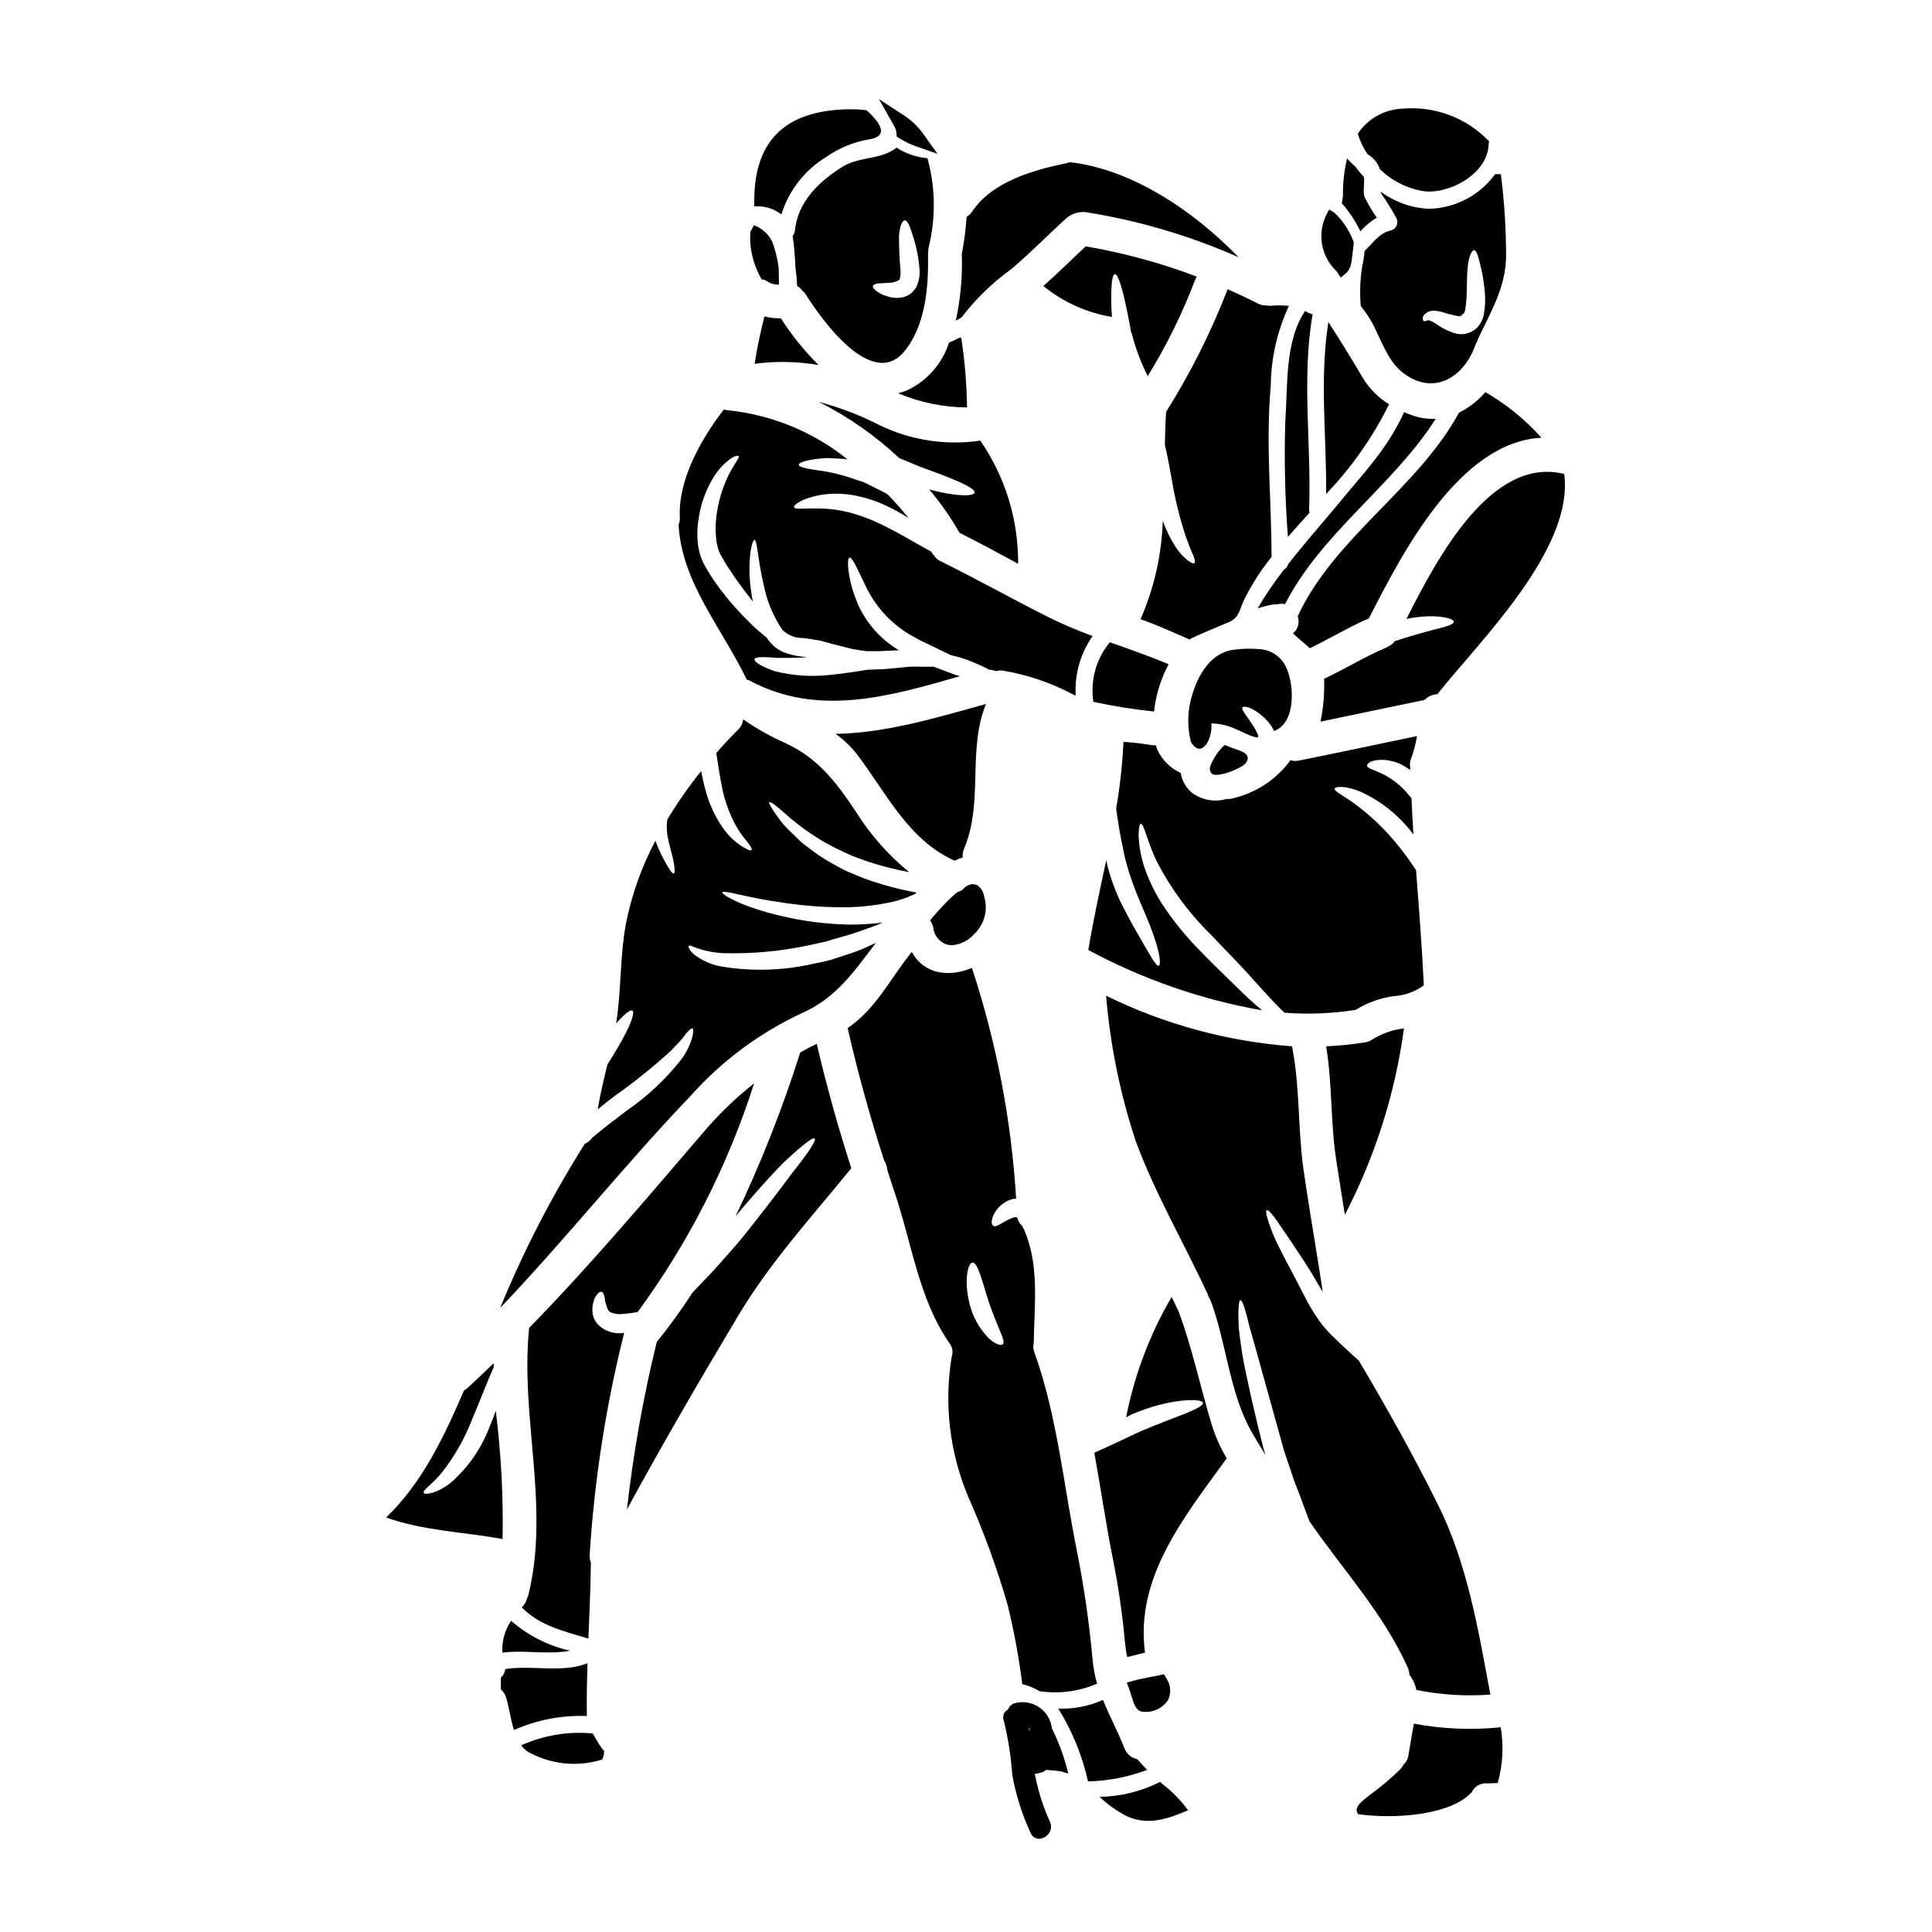 <?xml version="1.0" encoding="UTF-8"?>
<!-- Uploaded to: ICON Repo, www.svgrepo.com, Generator: ICON Repo Mixer Tools -->
<svg fill="#000000" width="800px" height="800px" version="1.1" viewBox="144 144 512 512" xmlns="http://www.w3.org/2000/svg">
 <g>
  <path d="m508.86 201.68c-1.203-1.711-2.269-3.508-3.195-5.383-0.598-1.438 0.059-3.766-0.238-5.441v0.004c-0.812-0.836-1.551-1.738-2.215-2.691-0.801-0.66-1.539-1.391-2.211-2.184-0.766 3.172-1.137 6.422-1.105 9.684-0.008 0.352-0.047 0.703-0.117 1.047-0.027 0.375-0.098 0.746-0.211 1.105 1.98 2.262 3.644 4.777 4.961 7.481 1.242-1.43 2.707-2.652 4.332-3.621z"/>
  <path d="m509.67 188.8c3.144 3.086 7.164 5.129 11.508 5.856 6.812 0.957 17.184-4.633 17.32-12.434 0.008-0.25 0.066-0.492 0.176-0.715-5.981-6.301-14.516-9.504-23.164-8.699-4.731 0.219-9.074 2.684-11.684 6.637 0.582 1.918 1.449 3.742 2.57 5.406 1.535 0.871 2.703 2.273 3.273 3.949z"/>
  <path d="m498.4 216.16 0.902 1.418 1.289-1.074v-0.004c0.629-0.52 1.082-1.215 1.309-1.996 0.098-0.344 0.172-0.684 0.254-1.125 0.207-1.574 0.422-3.184 0.598-4.777l-0.023-0.586-0.199-0.395v-0.004c-1.082-2.773-2.777-5.266-4.961-7.293l-1.332-0.789-0.73 1.363c-2.43 4.887-1.48 10.777 2.363 14.656 0.207 0.172 0.387 0.379 0.531 0.605z"/>
  <path d="m522.58 199.34c-4.59-0.246-9.008-1.836-12.707-4.57 0.062 0.242 0.152 0.473 0.273 0.688 1.406 2.019 2.703 4.117 3.883 6.277 0.34 0.609 0.383 1.336 0.121 1.98-0.262 0.645-0.801 1.137-1.465 1.336-3.148 0.625-4.75 3.316-6.996 5.379 0 0.027-0.027 0.027-0.059 0.059v0.004c-0.113 1.43-0.332 2.848-0.656 4.242-0.539 3.43-0.656 6.914-0.359 10.371 1.188 1.457 2.238 3.019 3.148 4.664 2.184 4.184 3.938 9.656 7.711 12.762 8.016 6.519 16.324 1.828 19.461-6.961v-0.004c0.113-0.363 0.285-0.707 0.508-1.016 0.051-0.191 0.109-0.379 0.18-0.566 3.344-7.176 7.32-13.602 7.504-21.789 0.016-7.356-0.441-14.703-1.379-21.996-0.336-0.059-0.676-0.07-1.016-0.035-0.16 0.012-0.324-0.008-0.477-0.059-4.113 5.688-10.66 9.109-17.676 9.234zm14.672 27.828c-0.062 0.367-0.152 0.727-0.266 1.078l-0.18 0.535h-0.004c-0.117 0.246-0.25 0.488-0.391 0.723-0.18 0.387-0.422 0.738-0.723 1.043l-0.27 0.301-0.301 0.301-0.148 0.121-0.27 0.176 0.004-0.004c-1.352 0.98-3.059 1.34-4.691 0.988-1.867-0.492-3.633-1.324-5.203-2.449-0.637-0.484-1.355-0.848-2.121-1.078-0.148-0.148-0.539 0.059-0.789 0.148l0.004 0.004c-0.203 0.098-0.441 0.086-0.633-0.031-0.148-0.152-0.223-0.359-0.207-0.566-0.031-0.453 0.16-0.895 0.508-1.184 0.578-0.562 1.344-0.895 2.152-0.93 0.816 0.008 1.633 0.121 2.422 0.332 1.473 0.496 2.981 0.875 4.516 1.133 0.395 0.074 0.801-0.062 1.074-0.355-0.148 0.059-0.656 0.359-0.539 0.18h-0.449v-0.035l0.48-0.059 0.48-0.301c0.207-0.207 0.27-0.301 0.27-0.328h0.059l0.09-0.273-0.004 0.004c0.082-0.172 0.145-0.352 0.18-0.539 0.629-3.586 0.301-7.945 0.629-10.879 0.176-3.019 1.105-5.082 1.789-4.898 0.684 0.18 1.078 1.793 1.762 4.664l0.004-0.004c0.395 1.715 0.684 3.453 0.871 5.203 0.336 2.316 0.301 4.672-0.105 6.981z"/>
  <path d="m530.65 253.36c-10.91 20.074-33.062 33.062-42.742 53.949 0.547 1.535 0.137 3.246-1.047 4.367l-0.176 0.176h-0.004c0.176 0.195 0.363 0.375 0.57 0.539 1.254 1.18 2.602 2.211 3.856 3.41 5.258-2.543 10.281-5.59 15.66-7.922 8.816-17.215 23.879-46.715 45.73-47.883-4.281-4.785-9.297-8.863-14.855-12.078-1.945 2.266-4.32 4.113-6.992 5.441z"/>
  <path d="m505.09 244.03c-2.957-5.051-5.949-9.863-9.055-14.672-2.394 15.062-0.449 30.309-0.598 45.551v-0.004c6.738-7.023 12.363-15.039 16.68-23.766-2.879-1.77-5.289-4.211-7.027-7.109z"/>
  <path d="m384.34 247.46c-0.766 0.316-1.555 0.566-2.359 0.75 5.789 2.441 12.004 3.719 18.289 3.766-0.078-6.106-0.578-12.195-1.496-18.23l-0.27-0.359c-0.988 0.508-2.004 0.984-3.019 1.434h0.004c-1.793 5.582-5.832 10.164-11.148 12.641z"/>
  <path d="m398.78 228.16c3.746-4.894 8.188-9.215 13.184-12.824 5.117-4.301 9.805-9.148 14.77-13.629h-0.004c1.336-1.066 3.016-1.609 4.727-1.523 14.051 2.199 27.758 6.231 40.766 11.984-11.984-12.402-28.34-23.312-44.68-25.191-0.184 0.078-0.375 0.137-0.57 0.18-8.906 1.855-19.996 4.871-25.316 12.883-0.391 0.578-0.898 1.07-1.492 1.434-0.227 3.363-0.664 6.707-1.316 10.012 0.004 0.16 0.023 0.32 0.062 0.48 0.141 5.711-0.398 11.422-1.617 17.008 0.504-0.273 1.012-0.543 1.488-0.812z"/>
  <path d="m485.31 286.3c1.887-2.184 3.824-4.328 5.769-6.488-0.129-0.301-0.18-0.629-0.148-0.957 0.625-17.273-2.031-34.523 0.926-51.59h-0.004c-0.516-0.102-1.012-0.293-1.461-0.566-0.172-0.102-0.352-0.191-0.535-0.27-5.41 7.981-4.574 19.938-5.231 29.055h-0.004c-0.324 10.277-0.098 20.562 0.688 30.816z"/>
  <path d="m468.93 341.56c-0.117-0.059-0.238-0.09-0.359-0.148-1.676 1.535-2.977 3.438-3.797 5.559-0.301 0.699-0.156 1.508 0.363 2.062 1.375 1.223 8.246-1.465 9.145-2.988 1.703-2.84-2.648-3.168-5.352-4.484z"/>
  <path d="m381.57 179.19 0.066 1.031 0.887 0.531c1.285 0.797 2.652 1.457 4.074 1.969l5.832 2.031-3.582-5.031c-1.383-1.996-3.137-3.711-5.164-5.051l-6.75-4.41 3.965 7.016v-0.004c0.363 0.582 0.59 1.238 0.672 1.918z"/>
  <path d="m453.03 253.14c-0.18 2.844-0.27 5.797-0.328 8.789 0.086 0.418 0.207 0.867 0.297 1.281 0.629 2.66 1.105 5.68 1.676 8.66v0.004c0.863 5.078 2.133 10.078 3.797 14.957 0.688 1.73 1.223 3.285 1.762 4.363 0.449 1.105 0.566 1.824 0.301 2.031-0.27 0.207-0.926-0.059-1.855-0.789-1.348-1.082-2.488-2.398-3.375-3.883-1.297-2.055-2.352-4.25-3.148-6.547-0.289 8.996-2.293 17.852-5.906 26.094 4.394 1.527 8.727 3.5 12.988 5.379 0-0.328 10.43-4.574 10.762-4.75 2.481-1.316 2.512-3.227 3.644-5.652 2.008-4.086 4.465-7.938 7.324-11.477 0-15.18-1.574-30.008-0.207-45.312 0.082-7.332 1.719-14.566 4.809-21.219-1.609-0.176-3.231-0.184-4.84-0.031-0.371 0.016-0.742-0.016-1.105-0.09-0.789 0.027-1.57-0.148-2.273-0.508-2.629-1.348-5.32-2.598-8.012-3.793l0.004-0.004c-4.387 11.332-9.848 22.211-16.312 32.496z"/>
  <path d="m484.29 294.93c-2.57 3.262-4.906 6.699-6.996 10.285 1.383-0.441 2.789-0.789 4.215-1.047 0.309-0.027 0.617-0.027 0.926 0 0.688-0.215 1.422-0.234 2.121-0.059 9.566-18.828 28.734-31.488 39.934-49.137h0.004c-2.059 0.121-4.121-0.164-6.07-0.84-0.793-0.254-1.57-0.555-2.332-0.895-4.363 9.715-10.969 16.379-17.633 24.543-3.938 4.75-8.73 10.16-13.121 15.781v-0.004c-0.125 0.59-0.508 1.098-1.047 1.371z"/>
  <path d="m519.26 374.61c-1.652-2.57-3.469-5.035-5.438-7.379-3.199-3.863-6.863-7.32-10.91-10.285-2.961-2.18-5.406-3.227-5.199-3.938 0.148-0.598 2.777-0.898 6.934 0.84 5.066 2.324 9.527 5.793 13.027 10.133 0.332 0.395 0.598 0.789 0.898 1.18-0.207-3.199-0.359-6.394-0.508-9.598-0.508-0.656-1.047-1.281-1.645-1.941v0.004c-1.848-2.019-4.086-3.644-6.574-4.781-1.793-0.84-3.617-1.254-3.543-2.004 0.059-0.629 1.285-1.574 4.305-1.465h0.004c1.648 0.082 3.266 0.5 4.75 1.223 0.824 0.426 1.613 0.918 2.359 1.465 0.008-0.16-0.004-0.32-0.031-0.477 0-0.121 0.031-0.238 0.031-0.359-0.141-0.648-0.09-1.324 0.152-1.941 0.75-2.016 1.301-4.098 1.645-6.219-10.402 2.152-20.832 4.398-31.266 6.488v-0.004c-0.742 0.172-1.516 0.141-2.242-0.09-0.031 0.031-0.09 0.031-0.117 0.062-0.152 0.262-0.324 0.512-0.508 0.75-3.785 4.777-9.109 8.094-15.066 9.383-0.441 0.086-0.895 0.117-1.344 0.09-3.16 0.906-6.566 0.262-9.18-1.734-1.547-1.324-2.574-3.156-2.894-5.168-2.746-1.27-4.953-3.473-6.219-6.219-0.148-0.359-0.266-0.73-0.359-1.109-0.395 0.012-0.789-0.012-1.18-0.059-2.453-0.414-4.93-0.703-7.414-0.863-0.27 5.938-0.922 11.855-1.941 17.711 0.18 1.254 0.363 2.57 0.598 3.918 0.121 0.789 0.238 1.645 0.395 2.512 0.152 0.867 0.359 1.762 0.539 2.688 0.418 1.855 0.684 3.707 1.223 5.441 1.883 7.203 5.32 13.539 6.996 18.535 1.855 5.078 2.18 8.266 1.555 8.516-0.688 0.27-2.242-2.66-4.781-7.027-1.285-2.211-2.809-4.871-4.394-7.977v-0.004c-1.809-3.418-3.234-7.027-4.246-10.758-0.207-0.746-0.359-1.465-0.508-2.18-1.672 7.871-3.438 15.812-4.75 23.789l-0.004-0.004c14.402 7.754 29.949 13.152 46.051 15.992-2.242-1.855-4.574-4.035-7.086-6.519-3.051-2.988-6.516-6.273-10.012-9.949-3.359-3.465-6.398-7.227-9.082-11.238-2.211-3.352-3.961-6.988-5.195-10.809-0.809-2.59-1.258-5.273-1.348-7.984 0.059-1.855 0.238-2.902 0.598-2.93 0.789-0.121 1.465 4.004 4.066 9.656 3.762 7.367 8.699 14.07 14.613 19.848 3.379 3.586 6.754 6.961 9.688 10.191 2.871 3.227 5.512 6.129 7.711 8.398 0.684 0.715 1.344 1.379 2.004 1.969 6.223 0.473 12.48 0.23 18.648-0.719 0.059-0.027 0.117 0 0.18-0.027 3.07-1.898 6.5-3.141 10.074-3.648 2.891-0.156 5.676-1.152 8.008-2.867-0.488-10.207-1.277-20.344-2.066-30.508z"/>
  <path d="m516.72 308.02c2.301-0.477 4.644-0.715 6.992-0.719 3.441 0.148 5.512 0.789 5.562 1.438 0.059 0.715-2.062 1.375-5.289 2.121-2.691 0.715-6.336 1.73-10.344 3.047-0.398 0.574-0.941 1.027-1.574 1.32-0.223 0.145-0.453 0.273-0.691 0.391-5.68 2.394-10.91 5.652-16.469 8.266 0.137 3.812-0.184 7.625-0.957 11.355 9.176-1.914 18.355-3.852 27.551-5.738h0.004c0.891-0.934 2.117-1.48 3.406-1.523 11.02-13.93 36.254-38.375 33.625-58.375-19.281-4.773-33.477 21.922-41.816 38.418z"/>
  <path d="m505.52 420.26c-0.023 0.023-0.059 0.035-0.09 0.031-3.309 0.516-6.641 0.844-9.984 0.984 1.641 9.984 1.133 20.074 2.656 30.07 0.719 4.84 1.527 9.684 2.301 14.562h0.004c8.027-15.434 13.328-32.137 15.66-49.375-2.992 0.352-5.867 1.363-8.426 2.957-0.617 0.457-1.355 0.727-2.121 0.77z"/>
  <path d="m433.75 329.99c5.309 1.16 10.676 2.016 16.082 2.57 0.48-4.379 1.789-8.629 3.856-12.523-5.117-2.18-10.34-3.977-15.57-5.828h-0.004c-3.637 4.398-5.223 10.141-4.363 15.781z"/>
  <path d="m471.05 316.18c-6.188 0.715-9.531 6.664-11.121 12.012l0.004 0.004c-1.254 4.023-1.367 8.32-0.328 12.406 2.777 4.75 5.856-0.871 5.406-4.871v-0.004c2.102 0.016 4.18 0.465 6.098 1.316 1.078 0.48 2.121 0.957 3.258 1.465h0.004c0.895 0.449 1.852 0.77 2.836 0.953 0.031 0.031 0.062 0 0.09 0 0.039-0.074 0.07-0.156 0.09-0.238l0.059-0.176h0.004c-0.039-0.195-0.098-0.387-0.18-0.566-0.328-0.754-0.723-1.473-1.18-2.156-1.734-2.719-3.148-4.184-2.844-4.812 0.309-0.629 2.781-0.059 5.562 2.481 0.801 0.719 1.516 1.535 2.121 2.426 0.27 0.414 0.5 0.855 0.691 1.312 0.059 0 0.086-0.031 0.148-0.059 5.977-2.363 5.141-12.914 2.898-17.215-1.348-2.59-3.961-4.273-6.875-4.426-2.246-0.203-4.508-0.156-6.742 0.148z"/>
  <path d="m439.43 216.65c0.688-0.117 1.613 2.484 2.602 6.727 0.477 2.121 1.016 4.66 1.523 7.504 0.059 0.328 0.117 0.715 0.176 1.047 0.062 0.176 0.148 0.328 0.211 0.535l0.004-0.004c0.996 3.879 2.406 7.637 4.211 11.211 4.969-8.055 9.164-16.562 12.523-25.406 0.129-0.332 0.289-0.652 0.48-0.957-9.531-3.621-19.391-6.305-29.441-8.012-3.738 3.469-7.383 7.113-11.211 10.492v0.004c5.234 4.277 11.504 7.109 18.172 8.203-0.117-1.465-0.18-2.871-0.18-4.125-0.059-4.352 0.242-7.129 0.93-7.219z"/>
  <path d="m390.26 273.71c3.016 3.59 5.707 7.438 8.039 11.504 5.231 2.602 10.34 5.41 15.512 8.191 0.09-11.648-3.406-23.043-10.012-32.637-9.094 1.344-18.383-0.074-26.664-4.066-5.129-2.637-10.527-4.711-16.105-6.188 7.781 3.93 14.957 8.953 21.312 14.914 1.613 0.656 3.316 1.316 5.117 2.121 8.133 2.961 15.246 5.652 14.797 7.059-0.34 1.012-5.301 0.926-11.996-0.898z"/>
  <path d="m445.41 610.21c-1.551-0.316-2.836-1.398-3.41-2.871-1.793-4.547-4.008-8.609-5.707-12.855-3.711 1.688-7.766 2.477-11.84 2.305 3.699 5.945 6.367 12.473 7.891 19.309 5.356-0.137 10.648-1.168 15.664-3.051-0.898-0.926-1.766-1.855-2.598-2.836z"/>
  <path d="m356.07 422.92c-4.695 14.848-10.418 29.348-17.129 43.398 1.492-1.789 2.957-3.543 4.394-5.172 2.93-3.344 5.617-6.297 7.977-8.727 4.844-4.574 8.074-7.172 8.582-6.691 0.508 0.48-1.793 3.938-5.981 9.148-1.969 2.66-4.301 5.797-6.961 9.207-2.754 3.469-5.621 7.352-9.027 11.18-1.699 1.941-3.379 3.793-4.992 5.617-1.641 1.703-3.227 3.348-4.723 4.934v-0.004c-0.266 0.266-0.512 0.543-0.746 0.836-2.922 4.504-6.078 8.855-9.445 13.035v0.059c-3.559 14.574-6.188 29.355-7.871 44.262 9.414-17.32 19.336-34.34 29.441-51.258 8.695-14.523 19.488-26.184 30.008-39.156-3.469-10.848-6.578-21.848-9.148-32.969-1.484 0.719-2.961 1.492-4.379 2.301z"/>
  <path d="m414.92 590.33c1.613 0.363 3.16 0.988 4.57 1.855 5.172 0.766 10.449 0.074 15.246-2.004-0.586-2.051-0.984-4.152-1.18-6.277-0.898-9.945-2.336-19.832-4.309-29.621-3.438-17.215-5.168-35.391-11.148-51.957l0.004 0.004c-0.301-0.797-0.352-1.66-0.152-2.484 0.148-10.309 1.672-21.367-3.019-30.934h0.004c-0.695-0.582-1.172-1.383-1.348-2.269-0.117-0.031-0.117 0-0.207-0.031-0.117-0.047-0.246-0.047-0.359 0-0.164-0.02-0.328 0-0.48 0.059-0.781 0.27-1.531 0.621-2.238 1.047-0.746 0.449-1.285 0.715-1.793 0.988-0.508 0.273-0.957 0.359-1.254 0.176-0.301-0.18-0.449-0.566-0.449-1.18h-0.004c0.113-0.875 0.422-1.711 0.898-2.453 0.719-1.172 1.727-2.137 2.926-2.809 0.391-0.242 0.812-0.422 1.258-0.539 0.449-0.156 0.926-0.238 1.402-0.238-1.262-20.805-5.203-41.359-11.715-61.156-5.949 2.512-12.676 1.789-15.93-4.246-5.68 6.996-9.504 15.152-17.008 20.176 2.688 11.867 5.949 23.586 9.684 35.148v-0.004c0.496 0.75 0.785 1.617 0.836 2.512 0.598 1.828 1.18 3.676 1.789 5.512 4.664 13.477 6.426 28.543 14.707 40.406h0.004c0.785 1.035 0.988 2.398 0.535 3.617-2.031 12.512-0.508 25.344 4.398 37.035 4.117 9.281 7.602 18.832 10.43 28.586 1.699 6.949 3 13.988 3.902 21.082zm-5.203-90.055c-0.508 0.418-1.887-0.031-3.59-1.527-2.164-2.176-3.789-4.824-4.75-7.738-2.18-6.758-0.957-12.434 0.359-12.406 1.465 0 2.543 5.082 4.426 10.793 0.988 2.836 2.031 5.348 2.754 7.113 0.828 1.91 1.371 3.316 0.801 3.766z"/>
  <path d="m303.46 607.27c-0.871-1.223-1.574-2.598-2.394-3.887-6.481-0.605-13.012 0.48-18.949 3.148 0.484 0.68 1.09 1.254 1.793 1.703 5.856 3.301 12.801 4.09 19.25 2.184 0.129-0.035 0.262-0.055 0.395-0.059 0.164-0.348 0.297-0.707 0.395-1.078l0.09-0.449c0.035-0.262 0.055-0.523 0.059-0.789-0.016-0.016-0.023-0.035-0.027-0.059-0.219-0.223-0.426-0.461-0.609-0.715z"/>
  <path d="m302.54 495.1c-0.75-0.777-1.258-1.754-1.465-2.812-0.117-0.801-0.117-1.617 0-2.418 0.117-0.602 0.281-1.188 0.48-1.766 0.199-0.348 0.422-0.688 0.656-1.016 0.418-0.539 0.789-0.84 1.18-0.746 0.395 0.09 0.598 0.449 0.746 1.137h0.004c0.109 0.387 0.18 0.781 0.207 1.18 0.059 0.422 0.238 0.789 0.328 1.227v0.004c0.113 0.402 0.254 0.797 0.422 1.18 0.27 0.273 0.395 0.598 0.684 0.688 0.875 0.391 1.832 0.559 2.785 0.48 1.484-0.09 2.961-0.27 4.422-0.539 13.504-18.395 23.926-38.867 30.859-60.605-4.949 3.91-9.496 8.309-13.57 13.121-15.121 17.633-29.949 35.207-46.086 51.738v0.359c-2.301 23.582 5.559 46.957-0.148 70.297h-0.004c-0.102 0.359-0.234 0.711-0.395 1.047-0.199 0.773-0.59 1.48-1.137 2.062-0.086 0.082-0.164 0.172-0.234 0.27 4.84 4.902 11.207 6.297 17.664 8.266 0.27-6.727 0.566-13.449 0.656-20.176-0.27-0.633-0.383-1.32-0.328-2.004 1.242-19.812 4.293-39.473 9.113-58.73 0-0.062 0.031-0.09 0.031-0.148-0.238 0.027-0.48 0.086-0.746 0.117-2.262 0.164-4.488-0.641-6.125-2.211z"/>
  <path d="m518.7 600.79c-0.57 2.93-0.988 5.856-1.527 8.785-0.184 0.816-0.625 1.547-1.254 2.094-0.188 0.359-0.406 0.699-0.656 1.016-2.606 2.594-5.414 4.973-8.402 7.113-1.523 1.316-4.359 3.051-2.957 4.965 8.609 1.281 24.121 0.625 30.125-5.797l0.004-0.004c0.684-1.496 2.211-2.434 3.859-2.359 0.984 0 2.031-0.031 3.019-0.09h-0.004c1.363-4.801 1.633-9.848 0.789-14.766-7.672 0.785-15.414 0.465-22.996-0.957z"/>
  <path d="m447.05 597.64h0.031c2.519 0.227 4.969-0.922 6.406-3.008 0.945-1.816 0.824-4.008-0.316-5.711l-0.715-1.227-1.391 0.301c-0.727 0.152-1.465 0.293-2.195 0.43-1.406 0.27-2.809 0.531-4.191 0.914l-2.062 0.562 0.734 2.008c0.145 0.395 0.297 0.902 0.449 1.414 0.707 2.309 1.316 4.316 3.25 4.316z"/>
  <path d="m517.5 587.82c0.926 1.184 1.559 2.562 1.855 4.035 6.445 1.301 13.043 1.715 19.605 1.223-3.195-17.184-6.066-34.637-13.93-50.422-6.453-12.988-13.535-25.586-20.891-38.023-2.121-1.941-4.394-3.977-6.606-6.156-0.898-0.789-1.914-2.004-2.809-2.988l-0.004 0.004c-0.832-1.055-1.609-2.152-2.332-3.289-0.715-1.105-1.375-2.211-1.914-3.227-0.539-1.074-1.105-2.09-1.613-3.106-1.969-3.938-3.977-7.477-5.512-10.582l0.004-0.004c-1.281-2.41-2.352-4.93-3.199-7.527-0.598-1.855-0.789-2.934-0.449-3.078 0.34-0.145 1.078 0.625 2.211 2.18 1.133 1.555 2.629 3.852 4.547 6.637 1.852 2.805 4.184 6.156 6.453 10.164 0.566 0.926 1.105 1.824 1.641 2.754-1.641-10.91-3.586-21.758-5.141-32.668-1.492-10.672-0.895-21.52-2.957-32.102h0.004c-0.027-0.121-0.035-0.238-0.031-0.359-17.141-1.277-33.879-5.832-49.309-13.41 1.09 13.055 3.707 25.938 7.805 38.379 5.172 14.105 12.824 27.047 19.102 40.68 0.117 0.238 0.176 0.508 0.27 0.746h-0.004c0.23 0.336 0.422 0.695 0.566 1.074 4.035 10.762 4.934 23.883 10.43 33.984 1.285 2.336 2.66 4.574 4.066 6.816-0.867-2.66-1.348-5.231-2.031-7.742-0.629-2.66-1.227-5.231-1.793-7.684-1.047-4.898-2.09-9.266-2.598-13.148-0.273-1.914-0.512-3.644-0.66-5.172-0.059-1.492-0.086-2.777-0.086-3.852 0.027-2.152 0.207-3.348 0.535-3.379 0.328-0.027 0.84 1.074 1.406 3.106 0.301 1.047 0.598 2.301 0.957 3.797 0.395 1.406 0.867 3.047 1.379 4.84 2 7.234 4.809 17.246 7.871 28.305 0.898 2.629 1.762 5.231 2.602 7.711 0.988 2.543 1.945 4.996 2.777 7.356 0.449 1.223 0.898 2.391 1.316 3.496 8.848 12.824 19.609 24.402 26.035 38.738l-0.004 0.004c0.281 0.59 0.43 1.234 0.434 1.891z"/>
  <path d="m299.7 584.77c-6.668 2.691-14.703 0.422-21.789 1.555-0.105 0.875-0.523 1.684-1.18 2.273v3.109c0.617 0.547 1.082 1.246 1.348 2.031 0.746 2.301 1.18 5.711 2.121 8.73 6.078-2.691 12.691-3.957 19.336-3.711-0.102-4.66 0.016-9.324 0.164-13.988z"/>
  <path d="m452.28 616.96-0.836-0.746v-0.004c-4.969 2.519-10.449 3.879-16.023 3.977 2.117 2.027 4.512 3.738 7.117 5.082 5.707 2.66 11.02 0.715 16.32-1.523-1.863-2.562-4.078-4.848-6.578-6.785z"/>
  <path d="m456.35 491.57c0-0.031-0.031-0.059-0.059-0.117-0.57-1.254-1.18-2.484-1.793-3.738l-0.004-0.004c-5.766 9.855-9.836 20.605-12.043 31.805-0.023 0.023-0.035 0.059-0.031 0.09 0.539-0.27 1.047-0.566 1.613-0.84 10.137-4.273 18.414-4.211 18.742-3.047 0.449 1.492-7.922 3.887-16.707 7.68-4.606 2.121-8.73 4.156-11.809 5.473-0.07 0.078-0.152 0.148-0.242 0.207 1.703 9.387 3.082 18.863 4.902 28.035l0.004 0.004c1.441 7.191 2.5 14.453 3.168 21.758 0.129 1.434 0.336 2.863 0.625 4.273 1.574-0.418 3.148-0.789 4.723-1.18-2.66-19.875 10.281-35.816 21.551-51.348l0.121-0.117v-0.004c-1.648-2.754-2.969-5.695-3.934-8.758-3.059-10.027-5.152-20.309-8.828-30.172z"/>
  <path d="m347.34 218.55c0.906 0.613 1.988 0.914 3.082 0.867 0-1.465-0.031-2.93-0.062-4.394v0.004c-0.293-2.336-0.844-4.633-1.645-6.848-0.977-2.082-2.738-3.695-4.902-4.481-0.199 0.227-0.34 0.496-0.418 0.785-0.129 0.309-0.312 0.59-0.539 0.836-0.305 4.438 0.738 8.867 2.992 12.703 0.527 0.07 1.035 0.25 1.492 0.527z"/>
  <path d="m342.5 324.28c18.262 9.863 37.242 4.273 55.863-1.074-0.418-0.117-0.809-0.238-1.254-0.395-1.375-0.508-2.871-1.074-4.453-1.672-0.395-0.117-0.789-0.301-1.18-0.449h-2.754c-1.078 0-2.184-0.059-3.348-0.027-1.18 0.117-2.449 0.207-3.734 0.359-1.223 0.09-2.481 0.207-3.766 0.328-1.254 0.031-2.539 0.09-3.793 0.121-2.961 0.477-6.426 1.016-10.312 1.406l-0.008-0.004c-4.894 0.543-9.844 0.188-14.613-1.047-3.441-1.227-5.352-2.484-5.203-3.148 0.148-0.664 2.512-0.625 6.039-0.328 2.121 0.031 4.812 0 7.832-0.117-0.539-0.09-1.047-0.18-1.613-0.273v0.004c-1.566-0.191-3.102-0.57-4.574-1.133-0.801-0.371-1.562-0.82-2.269-1.348-0.648-0.59-1.246-1.23-1.797-1.914-0.117-0.18-0.207-0.359-0.328-0.539-0.422-0.328-0.789-0.656-1.227-1.016-1.238-1.008-2.422-2.086-3.543-3.227-1.223-1.18-2.481-2.512-3.734-3.938-1.316-1.438-2.539-3.019-3.824-4.664-1.348-1.75-2.578-3.594-3.68-5.508l-0.789-1.406h0.004c-0.316-0.625-0.578-1.273-0.789-1.945-0.371-1.133-0.621-2.305-0.742-3.496-0.207-2.148-0.125-4.312 0.242-6.441 0.516-3.531 1.684-6.934 3.438-10.039 1.141-2.144 2.719-4.023 4.633-5.512 1.406-1.078 2.301-1.18 2.512-0.957 0.301 0.301-0.395 1.074-1.137 2.332-1.133 1.777-2.066 3.672-2.793 5.652-1.094 2.906-1.789 5.953-2.062 9.051-0.16 1.762-0.129 3.535 0.094 5.289 0.117 0.875 0.316 1.734 0.598 2.57 0.121 0.348 0.258 0.684 0.418 1.016l0.789 1.406c1.078 1.945 2.152 3.379 3.258 5.055 1.18 1.613 2.269 3.195 3.438 4.633 0.422 0.535 0.789 1.043 1.18 1.555-0.238-1.227-0.449-2.422-0.566-3.543h-0.004c-0.418-3.144-0.449-6.324-0.09-9.473 0.328-2.184 0.746-3.348 1.074-3.348 0.789 0.059 0.789 4.902 2.512 12.203v-0.004c0.852 4.168 2.519 8.129 4.902 11.656 1.473 1.43 3.461 2.207 5.512 2.152 1.379 0.176 2.844 0.395 4.363 0.656 1.465 0.395 2.93 0.789 4.394 1.18 1.406 0.359 2.781 0.715 4.125 1.043 1.285 0.211 2.602 0.449 3.856 0.598h3.644c1.379-0.09 2.754-0.148 4.098-0.207 0.301 0 0.598-0.027 0.898-0.027v0.004c-3.273-1.934-6.098-4.543-8.289-7.648-0.977-1.395-1.828-2.875-2.543-4.422-0.594-1.438-1.074-2.809-1.492-4.066-1.406-5.023-1.406-8.219-0.789-8.398 0.719-0.207 1.969 2.719 4.098 7.113h0.004c2.508 5.516 6.637 10.133 11.836 13.242 0.836 0.449 1.672 0.93 2.481 1.379 0.508 0.301 1.574 0.746 2.332 1.133 1.613 0.789 3.148 1.527 4.633 2.242 0.539 0.27 1.02 0.477 1.527 0.746h-0.004c1.547 0.316 3.066 0.758 4.543 1.316 1.465 0.566 2.719 1.105 3.707 1.574 0.645 0.285 1.27 0.605 1.883 0.957 0.34 0.008 0.68 0.047 1.016 0.117 0.273 0.09 0.539 0.148 0.789 0.238h-0.004c0.562-0.16 1.152-0.211 1.734-0.148 6.551 1.094 12.879 3.246 18.742 6.363 0.203 0.105 0.41 0.195 0.625 0.273-0.32-5.617 1.258-11.176 4.484-15.785-3.793-1.387-7.516-2.961-11.148-4.723-9.805-4.898-19.336-10.281-29.172-15.121h-0.004c-0.652-0.305-1.207-0.777-1.613-1.375-0.277-0.305-0.527-0.633-0.742-0.988 0-0.059-0.031-0.09-0.062-0.148-3.793-2.031-8.578-5.023-13.957-7.562-2.648-1.258-5.418-2.25-8.266-2.957-2.324-0.555-4.699-0.867-7.086-0.926-3.977-0.121-6.961 0.395-7.086-0.395-0.09-0.566 2.031-2.242 6.785-3.148h0.004c2.731-0.473 5.519-0.5 8.266-0.09 3.301 0.531 6.508 1.527 9.531 2.961 1.984 0.945 3.914 2.016 5.769 3.195-1.738-2.176-3.582-4.258-5.531-6.246-0.332-0.176-0.656-0.418-1.016-0.598l-4.426-2.207 0.004-0.004c-0.645-0.348-1.324-0.621-2.031-0.809-0.688-0.207-1.32-0.445-1.945-0.656v-0.004c-2.312-0.777-4.68-1.387-7.086-1.82-4.215-0.598-6.996-1.016-7.055-1.762-0.09-0.625 2.66-1.496 7.293-1.789 1.18 0.027 2.453 0.086 3.824 0.176l0.004-0.004c0.613 0.012 1.223 0.082 1.824 0.211-9.062-7.305-20.047-11.828-31.621-13.031-0.402-0.016-0.801-0.086-1.184-0.211-6.453 8.367-12.133 18.98-11.66 28.602l0.004 0.004c0.035 0.664-0.074 1.328-0.328 1.941 0.746 15.211 11.656 27.648 18.051 41.008 0.227 0.055 0.406 0.113 0.613 0.199z"/>
  <path d="m383.68 237.09c5.473-6.633 6.426-16.828 6.25-25.137v0.004c-0.027-0.34-0.008-0.684 0.059-1.016-0.027-0.434 0-0.867 0.09-1.289 1.949-7.805 1.848-15.977-0.297-23.73-2.918-0.246-5.731-1.211-8.191-2.801-0.352 0.301-0.734 0.562-1.137 0.785-4.125 2.426-9.117 1.676-13.418 4.426-6.129 3.891-11.629 9.207-12.375 16.801v-0.004c-0.047 0.512-0.254 0.996-0.598 1.375 0.391 2.715 0.629 5.449 0.715 8.191 0.238 1.703 0.395 3.41 0.48 5.082 0.477 0.293 0.902 0.668 1.254 1.105 0.395 0.352 0.746 0.75 1.047 1.18 3.945 6.32 17.512 25.523 26.121 15.027zm-7.086-17.961c0.715-0.121 1.824-0.062 2.836-0.18h0.004c0.961 0.023 1.914-0.215 2.754-0.688 0.059-0.086 0.207-0.086 0.176-0.234v-0.004c0.023-0.043 0.055-0.086 0.094-0.121 0.004-0.109 0.023-0.219 0.059-0.324 0.129-0.602 0.18-1.215 0.148-1.828-0.305-3.078-0.441-6.172-0.418-9.266 0.176-2.57 0.898-4.152 1.574-4.094 0.676 0.059 1.281 1.465 1.969 3.707 1.055 3.102 1.699 6.324 1.914 9.594 0.066 1.188-0.105 2.379-0.508 3.5l-0.359 0.926v-0.004c-0.211 0.312-0.441 0.613-0.688 0.898-0.438 0.574-1.012 1.027-1.672 1.316-0.539 0.289-1.129 0.473-1.738 0.539-0.48 0.09-0.977 0.109-1.465 0.059-0.805-0.031-1.605-0.191-2.359-0.48-1.012-0.273-1.957-0.75-2.781-1.402-0.598-0.48-0.867-0.898-0.789-1.227 0.082-0.332 0.535-0.566 1.254-0.684z"/>
  <path d="m346.59 227.86c-1.078 4.137-1.949 8.328-2.602 12.555 5.633-0.758 11.352-0.648 16.949 0.328-3.781-3.758-7.137-7.918-10.012-12.406-1.461 0.055-2.922-0.105-4.336-0.477z"/>
  <path d="m398.21 371.54c0.332-0.117 0.629-0.207 0.926-0.301-0.082-0.805 0.039-1.617 0.363-2.363 5.227-12.402 0.789-26 5.797-38.316-13.422 3.734-26.691 7.711-39.844 7.922v0.004c2.246 1.602 4.234 3.539 5.902 5.738 7.769 10.34 13.418 22.355 25.645 27.887 0.438-0.184 0.82-0.391 1.211-0.57z"/>
  <path d="m351.08 200.84c1.953-6.348 6.164-11.758 11.836-15.211 3.348-2.363 7.172-3.953 11.207-4.664 6.039-0.867 2.66-4.934-0.477-7.742-1.398-0.184-2.809-0.273-4.219-0.27-17.844 0.148-26 8.73-25.523 25.766 2.574-0.23 5.141 0.527 7.176 2.121z"/>
  <path d="m356.64 412.43c9.148-4.066 13.93-11.328 19.461-18.535-1.18 0.508-2.394 1.078-3.648 1.645-1.941 0.809-3.918 1.375-6.008 2.094l-1.574 0.508-0.395 0.148-0.539 0.148-0.867 0.207c-1.137 0.27-2.269 0.539-3.441 0.746v0.004c-8.008 1.832-16.297 2.086-24.402 0.746-2.59-0.449-5.035-1.504-7.144-3.078-1.434-1.18-1.703-2.148-1.574-2.391 0.09-0.117 0.395-0.117 0.84 0.059 0.594 0.266 1.203 0.496 1.824 0.691 2.117 0.691 4.316 1.086 6.543 1.18 7.691 0.203 15.379-0.516 22.895-2.148 1.105-0.238 2.18-0.48 3.258-0.719l0.789-0.176v-0.004c0.102-0.012 0.203-0.031 0.301-0.059l0.359-0.121 1.574-0.477c2.094-0.629 4.184-1.137 6.039-1.793 1.793-0.625 3.543-1.254 5.141-1.824 0.629-0.27 1.227-0.539 1.824-0.789h-0.004c-2.894 0.367-5.809 0.547-8.727 0.539-6.121-0.113-12.215-0.883-18.172-2.301-10.164-2.332-15.844-5.68-15.543-6.246 0.301-0.715 6.219 1.375 16.199 2.754 5.785 0.883 11.633 1.277 17.484 1.18 3.375-0.09 6.734-0.473 10.043-1.137 2.543-0.477 5.016-1.281 7.356-2.387 0.102-0.129 0.211-0.25 0.328-0.363-4.793-0.867-9.504-2.148-14.078-3.824-1.496-0.625-2.961-1.223-4.363-1.824-1.406-0.598-2.66-1.434-3.938-2.09-2.32-1.293-4.527-2.773-6.606-4.426-0.949-0.668-1.832-1.43-2.633-2.269-0.789-0.789-1.523-1.496-2.211-2.152-1.172-1.117-2.211-2.359-3.106-3.707-1.555-2.152-2.269-3.438-2.035-3.644s1.465 0.625 3.441 2.363l-0.004-0.004c2.652 2.445 5.512 4.656 8.547 6.606 2.078 1.375 4.258 2.594 6.519 3.644 1.223 0.539 2.422 1.227 3.766 1.734 1.348 0.508 2.719 0.984 4.152 1.496 3.481 1.125 7.031 2.023 10.625 2.688-5.527-4.519-10.281-9.91-14.078-15.957-5.199-7.801-10.012-14.23-18.77-18.262v-0.004c-3.883-1.719-7.598-3.801-11.09-6.219-0.027 0.062-0.059 0.09-0.09 0.152-0.121 0.961-0.574 1.848-1.281 2.508-1.969 1.969-3.938 4.039-5.797 6.219 0.477 3.109 0.895 6.039 1.434 8.66h-0.004c0.594 3.203 1.621 6.312 3.051 9.238 0.957 1.969 2.16 3.805 3.586 5.469 1.047 1.285 1.496 2.121 1.281 2.363-0.211 0.238-1.105-0.117-2.508-0.957l0.004-0.004c-2.074-1.32-3.852-3.059-5.223-5.102-2.07-3.031-3.598-6.398-4.516-9.953-0.445-1.574-0.789-3.254-1.133-4.934v0.004c-3.266 4.086-6.262 8.379-8.969 12.855-0.09 0.625-0.121 1.18-0.148 1.672 0.004 0.75 0.055 1.5 0.148 2.242 0.477 2.957 1.375 5.512 1.703 7.352 0.332 1.844 0.328 2.93 0 3.019s-0.93-0.746-1.855-2.336l0.004 0.004c-1.18-2.023-2.18-4.144-2.992-6.34-3.676 6.926-6.316 14.352-7.828 22.043-1.613 8.758-1.18 17.543-2.57 26.273v0.059c2.148-2.394 3.734-3.734 4.301-3.348 0.566 0.387-0.059 2.484-1.574 5.59-1.227 2.453-3.019 5.441-5.055 8.699-0.957 3.938-1.914 7.871-2.57 11.867 1.465-1.227 2.992-2.422 4.547-3.586v-0.004c5.238-3.691 10.234-7.715 14.957-12.047 0.746-0.836 1.465-1.574 2.152-2.269h0.004c0.594-0.621 1.133-1.293 1.613-2.004 0.898-1.105 1.574-1.672 1.855-1.523s0.27 1.016-0.09 2.394l-0.004-0.004c-0.586 2.039-1.527 3.961-2.777 5.676-4.16 5.316-9.113 9.961-14.68 13.777-3.109 2.363-5.828 4.426-8.426 6.606-0.207 0.148-0.395 0.301-0.598 0.48-0.488 0.715-1.172 1.277-1.969 1.613-8.723 13.828-16.23 28.391-22.434 43.52 17.426-18.293 33.027-37.992 50.57-56.312 8.242-9.23 18.289-16.68 29.52-21.883z"/>
  <path d="m275.39 517.88c-0.508 1.406-1.047 2.844-1.672 4.305-2.16 5.707-5.699 10.789-10.305 14.793-3.977 3.051-6.875 3.148-7.113 2.66-0.395-0.688 2.18-2.211 4.691-5.262h0.004c3.387-4.297 6.117-9.07 8.098-14.172 2.18-5.172 4.035-10.043 5.738-13.898v-1.047c-2.269 2.18-4.574 4.394-6.902 6.547-0.293 0.254-0.613 0.477-0.957 0.656-5.289 12.254-11.02 24.477-20.656 33.684 9.895 3.543 20.508 3.824 30.879 5.711v0.004c0.203-11.355-0.402-22.711-1.805-33.98z"/>
  <path d="m295.09 581.45c-5.793-1.285-11.168-4.012-15.633-7.918-1.691 2.469-2.504 5.441-2.301 8.43 5.68-0.75 12.285 0.625 17.934-0.512z"/>
  <path d="m391.3 389.67c0.168 2.113 1.566 3.926 3.57 4.629 0.441 0.125 0.902 0.191 1.363 0.191 2.258-0.156 4.363-1.191 5.867-2.887 2.606-2.402 3.703-6.027 2.863-9.473l-0.176-0.598c-0.156-1.199-0.82-2.277-1.824-2.953-0.688-0.332-1.488-0.352-2.195-0.051l-0.059 0.023c-0.258 0.117-0.504 0.246-0.742 0.395l-0.453 0.395c-0.328 0.441-0.801 0.758-1.336 0.883l-0.613 0.305c-0.59 0.496-1.18 1.023-1.719 1.535-1.469 1.414-2.965 3.012-4.699 5.031l-0.66 0.789 0.484 0.895-0.004-0.004c0.156 0.277 0.27 0.578 0.332 0.895z"/>
  <path d="m413.02 595.34c-0.867 0.207-1.574 0.84-1.875 1.68-1.137 0.57-1.621 1.941-1.09 3.098 1.129 4.668 1.867 9.426 2.199 14.219 0.961 5.332 2.598 10.52 4.875 15.438 1.613 3.438 6.691 0.441 5.117-2.984v0.004c-1.844-4.062-3.191-8.328-4.012-12.711 0.637-0.055 1.266-0.188 1.871-0.395 0.402-0.137 0.773-0.355 1.086-0.648 1.32 0.074 2.629 0.18 3.938 0.395h-0.004c0.309 0.051 0.613 0.145 0.898 0.27 0.371 0.059 0.73 0.156 1.078 0.297-0.988-4.133-2.438-8.145-4.328-11.949-0.25-2.262-1.473-4.297-3.344-5.586-1.871-1.289-4.211-1.699-6.41-1.125zm3.578 6.438c0.121 0.176 0.203 0.379 0.242 0.586 0.027 0.152 0.051 0.309 0.078 0.465-0.066-0.164-0.145-0.32-0.242-0.469-0.031-0.199-0.043-0.391-0.078-0.582z"/>
 </g>
</svg>